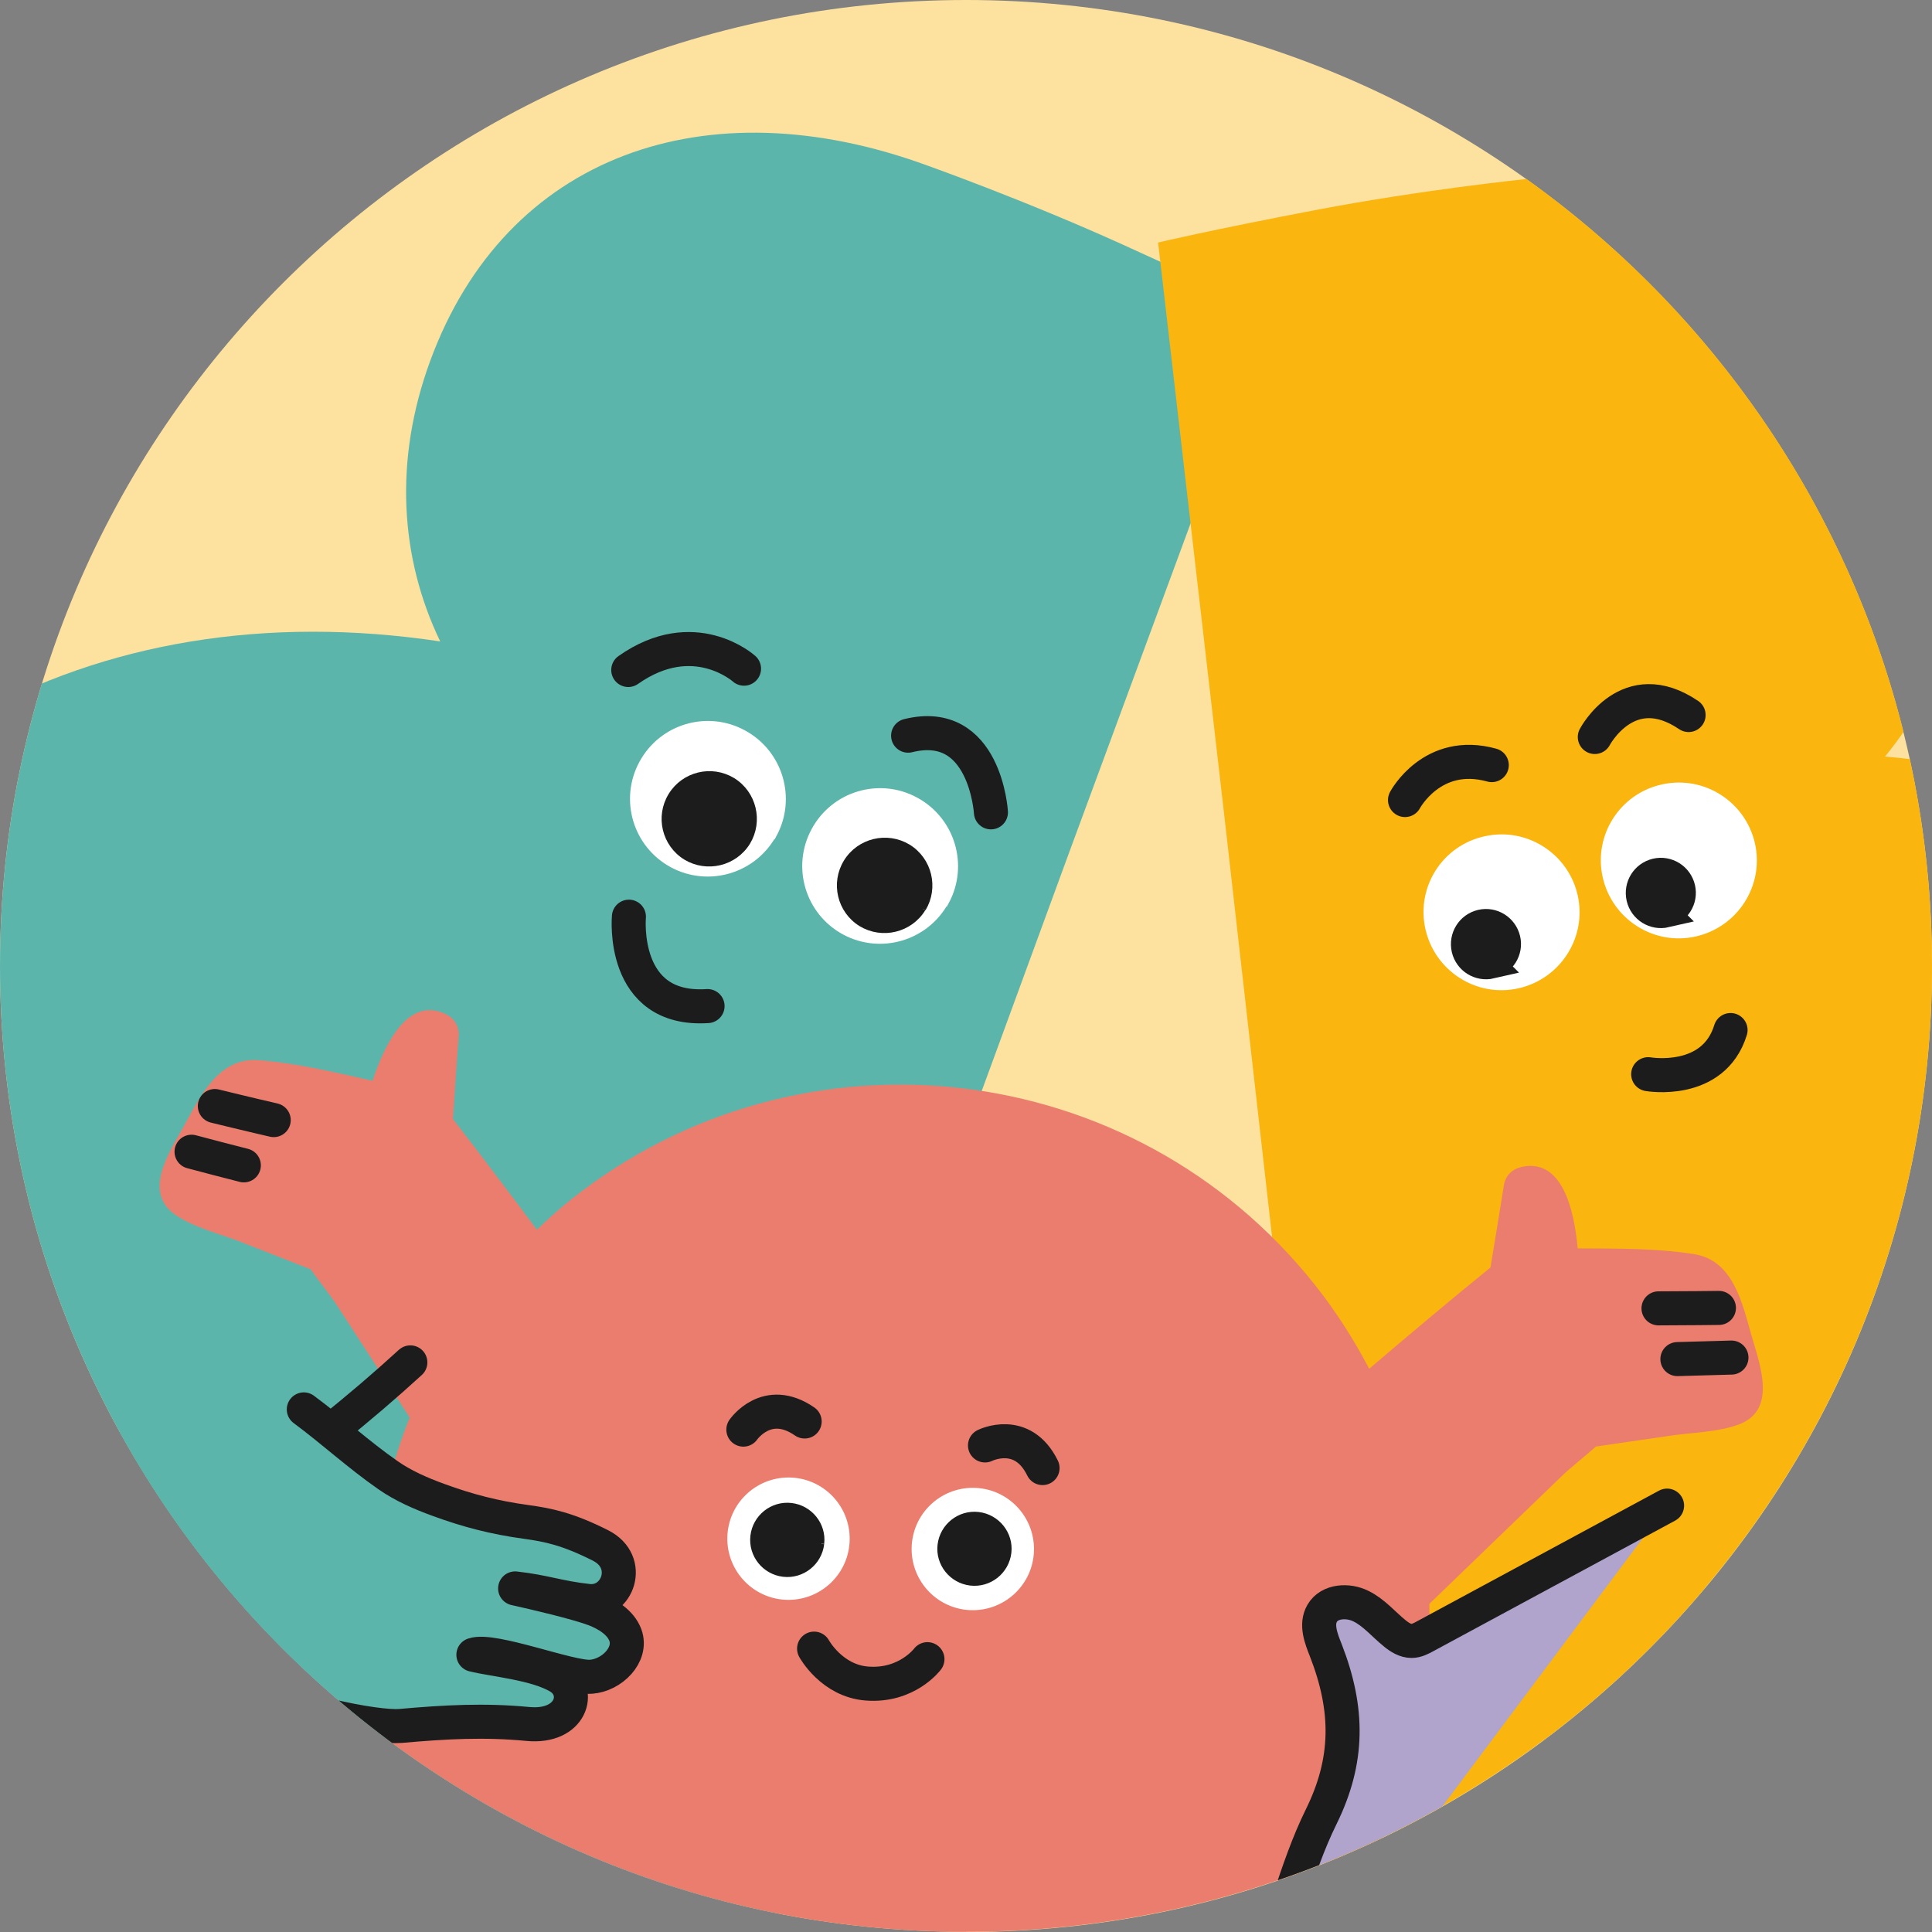 <?xml version="1.0" encoding="UTF-8"?><svg id="Ebene_2" xmlns="http://www.w3.org/2000/svg" xmlns:xlink="http://www.w3.org/1999/xlink" viewBox="0 0 87.95 87.95"><rect x="0" y="0" width="87.95" height="87.95" fill="#808080" stroke="none"/><defs><style>.cls-1,.cls-2,.cls-3,.cls-4,.cls-5,.cls-6,.cls-7{fill:none;}.cls-2{stroke:#fff;stroke-miterlimit:10;stroke-width:.27px;}.cls-3{clip-path:url(#clippath-1);}.cls-8{fill:#fab50f;}.cls-9{fill:#eb7d6e;}.cls-10{fill:#fff;}.cls-11{fill:#fde19f;}.cls-12{fill:#b0a3cc;}.cls-13{fill:#1c1c1c;}.cls-14{fill:#4a4a4a;}.cls-15{fill:#5cb5ab;}.cls-4{stroke-width:.26px;}.cls-4,.cls-5,.cls-6{stroke:#1c1c1c;}.cls-5{stroke-linejoin:round;stroke-width:1.55px;}.cls-5,.cls-6{stroke-linecap:round;}.cls-6{stroke-width:1.29px;}.cls-7{clip-path:url(#clippath);}</style><clipPath id="clippath"><rect class="cls-1" width="87.95" height="87.95"/></clipPath><clipPath id="clippath-1"><path class="cls-1" d="m17.02,9.22C6.67,17.27,0,29.84,0,43.97c0,24.29,19.69,43.97,43.97,43.97s43.98-19.69,43.98-43.97c0-20.48-13.99-37.68-32.94-42.58l-37.99,7.83Z"/></clipPath></defs><g id="Ebene_1-2"><g class="cls-7"><path class="cls-11" d="m43.98,87.95c24.29,0,43.97-19.69,43.97-43.97S68.26,0,43.98,0,0,19.69,0,43.97s19.69,43.97,43.97,43.97"/></g><g class="cls-3"><path class="cls-15" d="m-2.33,77.57c-1.69,8.57-4.08,20.71-5.35,26.95-1.22.95-2.54,1.8-3.95,2.56-.95.51-.92,2.4.55,2.64,1.47.24,16.19,2.67,17.51,2.88,1.32.22,2.05-1.36,2.28-2.47.22-1.07,6.47-41.57,8.53-58.48"/><path class="cls-15" d="m35.21,79.26c.14,8.74.34,21.11.48,27.47,1.03,1.16,2.18,2.22,3.44,3.22.85.67.48,2.52-1.01,2.5-1.49-.02-16.41-.24-17.74-.26-1.34-.02-1.77-1.7-1.8-2.84-.03-1.1,1-42.05,1.98-59.06"/><path class="cls-15" d="m-15.04,49.44c-6.55,17.88,2.4,35.39,21.82,42.5l19.77,7.24,16.17-44.14,5.99-16.34,9.02-24.44s-2.15-1.1-6.63-3.13c-4.48-2.03-8.9-3.6-8.9-3.6-10.05-3.68-19.18-.48-22.62,8.91-1.65,4.5-1.38,8.94.46,12.76-15.81-2.38-29.46,4.92-35.08,20.25"/><path class="cls-10" d="m35.22,37.98c-.9,1.66-2.97,2.27-4.62,1.38-1.66-.9-2.27-2.97-1.37-4.62.9-1.66,2.97-2.27,4.62-1.37,1.66.9,2.27,2.97,1.38,4.62"/><path class="cls-2" d="m35.22,37.98c-.9,1.66-2.97,2.27-4.62,1.38-1.66-.9-2.27-2.97-1.37-4.62.9-1.66,2.97-2.27,4.62-1.37,1.66.9,2.27,2.97,1.38,4.62Z"/><path class="cls-13" d="m34.03,38.34c-.59.96-1.85,1.26-2.81.68-.96-.59-1.26-1.85-.67-2.81.59-.96,1.84-1.26,2.8-.68.96.59,1.26,1.85.68,2.81"/><path class="cls-4" d="m34.03,38.34c-.59.96-1.85,1.26-2.81.68-.96-.59-1.26-1.85-.67-2.81.59-.96,1.84-1.26,2.8-.68.96.59,1.26,1.85.68,2.81"/><path class="cls-10" d="m43.06,41.04c-.9,1.66-2.97,2.27-4.62,1.38-1.66-.9-2.27-2.97-1.37-4.62.9-1.66,2.97-2.27,4.62-1.37,1.66.9,2.27,2.97,1.38,4.62"/><path class="cls-2" d="m43.06,41.04c-.9,1.66-2.97,2.27-4.62,1.38-1.66-.9-2.27-2.97-1.37-4.62.9-1.66,2.97-2.27,4.62-1.37,1.66.9,2.27,2.97,1.38,4.62Z"/><path class="cls-13" d="m42.01,41.37c-.59.96-1.85,1.26-2.81.68-.96-.59-1.26-1.85-.67-2.81.59-.96,1.85-1.26,2.81-.68.96.59,1.26,1.85.68,2.81"/><path class="cls-4" d="m42.01,41.37c-.59.96-1.85,1.26-2.81.68-.96-.59-1.26-1.85-.67-2.81.59-.96,1.85-1.26,2.81-.68.96.59,1.26,1.85.68,2.81"/><path class="cls-5" d="m45.11,36.98s-.26-4.36-3.77-3.49m-7.47-3.05s-2.27-2.05-5.27.06m.03,11.23s-.4,4.33,3.58,4.07"/><path class="cls-8" d="m65.48,90.71c1.11,6.74,2.68,16.3,3.45,21.22-.86,1.09-1.85,2.13-2.96,3.14-.75.68-.12,2.03,1.36,1.73l17.6-3.63c1.33-.27,1.52-1.65,1.39-2.53-.13-.85-7.01-32.14-10.41-45.03"/><path class="cls-8" d="m102.69,84.42c1.3,6.71,3.13,16.22,4.11,21.1,1.18.72,2.46,1.36,3.83,1.92.93.38.81,1.87-.67,2.09-1.48.23-16.28,2.47-17.61,2.68-1.33.2-1.98-1.02-2.16-1.89-.17-.84-4.57-32.58-5.86-45.85"/><path class="cls-8" d="m85.81,34.44c2.69-3.27,4-7.53,3.46-12.28-1.12-9.94-9.25-15.2-19.88-14,0,0-4.67.48-9.49,1.4-4.83.92-7.18,1.48-7.18,1.48l2.99,25.88,1.96,17.29,5.29,46.71,20.92-2.37c20.55-2.33,33.38-17.23,31.24-36.15-1.84-16.22-13.38-26.54-29.31-27.96"/><path class="cls-10" d="m71.69,40.79c.41,1.84-.76,3.66-2.6,4.07-1.84.41-3.66-.76-4.07-2.6-.41-1.84.75-3.66,2.6-4.06,1.84-.41,3.66.76,4.07,2.59"/><path class="cls-2" d="m71.69,40.79c.41,1.84-.76,3.66-2.6,4.07-1.84.41-3.66-.76-4.07-2.6-.41-1.84.75-3.66,2.6-4.06,1.84-.41,3.66.76,4.07,2.59Z"/><path class="cls-10" d="m79.76,38.43c.41,1.84-.76,3.66-2.6,4.07-1.84.41-3.66-.76-4.07-2.6-.41-1.84.76-3.66,2.6-4.06,1.84-.41,3.66.76,4.07,2.59"/><path class="cls-2" d="m79.76,38.43c.41,1.84-.76,3.66-2.6,4.07-1.84.41-3.66-.76-4.07-2.6-.41-1.84.76-3.66,2.6-4.06,1.84-.41,3.66.76,4.07,2.59Z"/><path class="cls-9" d="m79.74,60.82c-.43-1.5-.83-3.45-2.63-3.73-1.7-.27-3.52-.25-5.29-.26-.16-1.78-.71-4.11-2.55-3.71-.43.1-.74.39-.81.84-.2,1.25-.4,2.49-.61,3.74-1.86,1.51-3.69,3.05-5.52,4.61-.7-1.33-1.51-2.61-2.48-3.83-8.28-10.42-23.43-12.15-33.85-3.88-.55.44-1.06.9-1.56,1.38-1.26-1.69-2.53-3.37-3.82-5.04.08-1.26.17-2.52.26-3.78.03-.45-.2-.81-.6-1-1.7-.81-2.76,1.34-3.32,3.04-1.73-.39-3.49-.81-5.21-.94-1.81-.13-2.65,1.68-3.4,3.04-.67,1.2-1.87,2.99-.34,4.02.84.57,2.02.85,2.96,1.22l3.17,1.24c.43.61.9,1.18,1.23,1.69,1.09,1.69,2.19,3.37,3.28,5.06-3.09,7.76-2.08,16.91,3.49,23.92.29.37.61.7.91,1.04-1.9,2.81-3.7,5.49-4.12,6.3-.97,1.86-1.94,3.73-2.91,5.6-1.06-.08-2.11.04-3.1.44-.45.18-.69.71-.3,1.1,1.35,1.35,2.86,2.55,4.49,3.55.8.5,1.64.94,2.5,1.34.46.21.92.41,1.38.59.4.16.82.35,1.25.43,1.23.22,1.72-1.06,2.24-1.92.57-.95,1.14-1.91,1.7-2.86,1.12-1.88,3.93-6.52,5.14-8.53,5.54,2.43,11.87,2.69,17.65.66.38,2.53.81,5.05,1.34,7.55.37,1.72.77,3.44,1.2,5.15.21.84.41,1.69.68,2.51.26.78.77,1.41,1.6,1.62.81.21,1.66.09,2.48,0,.98-.12,1.95-.28,2.92-.48,1.91-.4,3.78-.97,5.59-1.69.43-.17.42-.72.19-1.03-.55-.74-1.44-1-2.16-1.51-.38-.27-.57-.65-.67-1.09-.14-.56-.22-1.14-.33-1.71-.45-2.4-.91-4.81-1.36-7.21-.26-1.35-.51-2.7-.77-4.06-.03-.16-.1-.28-.2-.36-.02-.13-.12-2.38-.21-4.69,3.94-4.57,5.91-10.36,5.8-16.18,2-1.93,4-3.86,6-5.79.43-.42,1.02-.87,1.58-1.37l3.36-.49c.99-.15,2.21-.16,3.16-.52,1.72-.66.96-2.67.58-3.99"/><path class="cls-5" d="m9.78,50.35s1.59.39,2.68.64m-3.74,1.44c.79.21,1.59.42,2.38.62m67.15,6.49s-1.64.02-2.75.02m3.32,2.24c-.82.02-1.64.05-2.46.07"/><path class="cls-10" d="m46.93,70.68c-.09,1.46-1.35,2.57-2.81,2.48-1.46-.09-2.57-1.35-2.48-2.81.09-1.46,1.35-2.57,2.81-2.48,1.46.09,2.57,1.35,2.48,2.81"/><path class="cls-2" d="m46.93,70.68c-.09,1.46-1.35,2.57-2.81,2.48-1.46-.09-2.57-1.35-2.48-2.81.09-1.46,1.35-2.57,2.81-2.48,1.46.09,2.57,1.35,2.48,2.81Z"/><path class="cls-13" d="m45.91,70.68c-.1.85-.87,1.47-1.73,1.37-.85-.1-1.47-.87-1.37-1.72.1-.85.87-1.47,1.73-1.37.85.1,1.47.87,1.37,1.72"/><path class="cls-4" d="m45.91,70.68c-.1.85-.87,1.47-1.73,1.37-.85-.1-1.47-.87-1.37-1.72.1-.85.87-1.47,1.73-1.37.85.1,1.47.87,1.37,1.72"/><path class="cls-8" d="m75.89,68.54c-3.67,1.98-7.33,3.96-11,5.94-.2.11-.41.22-.63.22-.28,0-.54-.16-.76-.34-.52-.42-.95-.95-1.54-1.24-.59-.3-1.44-.25-1.77.32-.3.51-.05,1.15.17,1.7,1.04,2.68,1.05,5-.22,7.57-.59,1.2-1.02,2.47-1.44,3.73-.26.78-.53,1.57-.79,2.35-.14.43-.28.91-.07,1.31.26.49.97.58,1.48.34.51-.24.85-.71,1.17-1.17.57-.81,1.15-1.61,1.72-2.42m-1.21-.64c1.65,1.11,3.64,1.6,5.58,2.06m-5.76.5c-.33.58-.54,1.24-.6,1.91-.06.59.12,1.34.71,1.46.46.09.87-.29,1.19-.64.84-.93,1.68-1.85,2.52-2.78-.48.93-.9,1.88-1.25,2.86.7.36,1.52-.12,2.13-.61,2.42-1.97,4.27-4.58,6.76-6.47,3.56-2.7,8.24-3.8,11.39-6.97"/><path class="cls-12" d="m75.89,68.54c-3.67,1.98-7.33,3.96-11,5.94-.2.11-.41.22-.63.22-.28,0-.54-.16-.76-.34-.52-.42-.95-.95-1.54-1.24-.59-.3-1.44-.25-1.77.32-.3.51-.05,1.15.17,1.7,1.04,2.68,1.05,5-.22,7.57-.59,1.2-1.02,2.47-1.44,3.73-.26.78-.53,1.57-.79,2.35-.14.43-.28.91-.07,1.31.26.49.97.58,1.48.34.51-.24.85-.71,1.17-1.17.57-.81,1.15-1.61,1.72-2.42m-1.21-.64c1.65,1.11,3.64,1.6,5.58,2.06m-5.76.5c-.33.58-.54,1.24-.6,1.91-.06.59.12,1.34.71,1.46.46.09.87-.29,1.19-.64.84-.93,1.68-1.85,2.52-2.78-.48.93-.9,1.88-1.25,2.86.7.36,1.52-.12,2.13-.61,2.42-1.97,4.27-4.58,6.76-6.47,3.56-2.7,8.24-3.8,11.39-6.97"/><path class="cls-5" d="m75.89,68.54c-3.67,1.98-7.33,3.96-11,5.94-.2.11-.41.22-.63.22-.28,0-.54-.16-.76-.34-.52-.42-.95-.95-1.54-1.24-.59-.3-1.44-.25-1.77.32-.3.51-.05,1.15.17,1.7,1.04,2.68,1.05,5-.22,7.57-.59,1.2-1.02,2.47-1.44,3.73-.26.78-.53,1.57-.79,2.35-.14.43-.28.91-.07,1.31.26.49.97.58,1.48.34.51-.24.85-.71,1.17-1.17.57-.81,1.15-1.61,1.72-2.42m-1.21-.64c1.65,1.11,3.64,1.6,5.58,2.06m-5.76.5c-.33.58-.54,1.24-.6,1.91-.06.59.12,1.34.71,1.46.46.09.87-.29,1.19-.64.84-.93,1.68-1.85,2.52-2.78-.48.93-.9,1.88-1.25,2.86.7.36,1.52-.12,2.13-.61,2.42-1.97,4.27-4.58,6.76-6.47,3.56-2.7,8.24-3.8,11.39-6.97"/><path class="cls-10" d="m38.54,70.21c-.09,1.46-1.35,2.57-2.81,2.48-1.46-.09-2.57-1.35-2.48-2.81.09-1.46,1.35-2.57,2.81-2.48,1.46.09,2.57,1.35,2.48,2.81"/><path class="cls-2" d="m38.54,70.21c-.09,1.46-1.35,2.57-2.81,2.48-1.46-.09-2.57-1.35-2.48-2.81.09-1.46,1.35-2.57,2.81-2.48,1.46.09,2.57,1.35,2.48,2.81Z"/><path class="cls-13" d="m37.39,70.28c-.1.85-.87,1.47-1.73,1.37-.85-.1-1.47-.87-1.37-1.73.1-.85.87-1.47,1.73-1.37.85.1,1.47.87,1.37,1.72"/><path class="cls-4" d="m37.39,70.28c-.1.85-.87,1.47-1.73,1.37-.85-.1-1.47-.87-1.37-1.73.1-.85.87-1.47,1.73-1.37.85.1,1.47.87,1.37,1.72"/><path class="cls-5" d="m75.03,48.9s2.97.52,3.75-2.01m-14.82-10.47s1.24-2.34,3.95-1.59m4.69-1.28s1.51-2.87,4.27-1m-32.03,33.25s1.7-.85,2.62,1.03m-13.62-1.75s1.07-1.56,2.79-.37m.43,10.34s.8,1.47,2.41,1.59c1.82.14,2.75-1.11,2.75-1.11"/><path class="cls-14" d="m75.82,41.57c.51-.12.83-.63.71-1.14-.12-.51-.63-.83-1.14-.71-.51.12-.83.63-.71,1.15.12.51.63.83,1.15.71"/><path class="cls-13" d="m75.82,41.57c.51-.12.83-.63.71-1.14-.12-.51-.63-.83-1.14-.71-.51.12-.83.63-.71,1.15.12.51.63.83,1.15.71"/><path class="cls-6" d="m75.82,41.57c.51-.12.83-.63.71-1.14-.12-.51-.63-.83-1.14-.71-.51.12-.83.63-.71,1.15.12.51.63.83,1.15.71Z"/><path class="cls-14" d="m67.86,43.9c.51-.12.83-.63.71-1.14-.12-.51-.63-.83-1.14-.71-.51.12-.83.63-.71,1.15.12.51.63.83,1.15.71"/><path class="cls-13" d="m67.86,43.9c.51-.12.83-.63.71-1.14-.12-.51-.63-.83-1.14-.71-.51.12-.83.63-.71,1.15.12.51.63.83,1.15.71"/><path class="cls-6" d="m67.86,43.9c.51-.12.83-.63.71-1.14-.12-.51-.63-.83-1.14-.71-.51.12-.83.63-.71,1.15.12.51.63.83,1.15.71Z"/><path class="cls-15" d="m18.68,62.02c-1.16,1.06-2.35,2.08-3.58,3.06m-1.27-.92c1.36,1.01,2.45,2.03,3.84,3,.69.48,1.49.83,2.29,1.12,1.33.49,2.58.81,3.98,1,1.02.14,1.9.32,3.39,1.07,1.5.75.79,2.68-.56,2.53-1.36-.15-1.97-.42-3.32-.57.9.2,2.75.63,3.62.95.57.22,1.19.6,1.4,1.18.32.89-.62,1.82-1.56,1.89-.94.08-4.47-1.31-5.36-1,.92.23,2.88.39,3.91,1.02,1.03.64.56,2.32-1.43,2.13-1.99-.19-3.76-.09-5.8.09-2.04.18-16.22-2.76-19.28-12.64"/><path class="cls-5" d="m18.68,62.02c-1.16,1.06-2.35,2.08-3.58,3.06m-1.27-.92c1.36,1.01,2.45,2.03,3.84,3,.69.48,1.49.83,2.29,1.12,1.33.49,2.58.81,3.98,1,1.02.14,1.9.32,3.39,1.07,1.5.75.79,2.68-.56,2.53-1.36-.15-1.97-.42-3.32-.57.9.2,2.75.63,3.62.95.57.22,1.19.6,1.4,1.18.32.89-.62,1.82-1.56,1.89-.94.08-4.47-1.31-5.36-1,.92.23,2.88.39,3.91,1.02,1.03.64.56,2.32-1.43,2.13-1.99-.19-3.76-.09-5.8.09-2.04.18-16.22-2.76-19.28-12.64"/></g></g></svg>